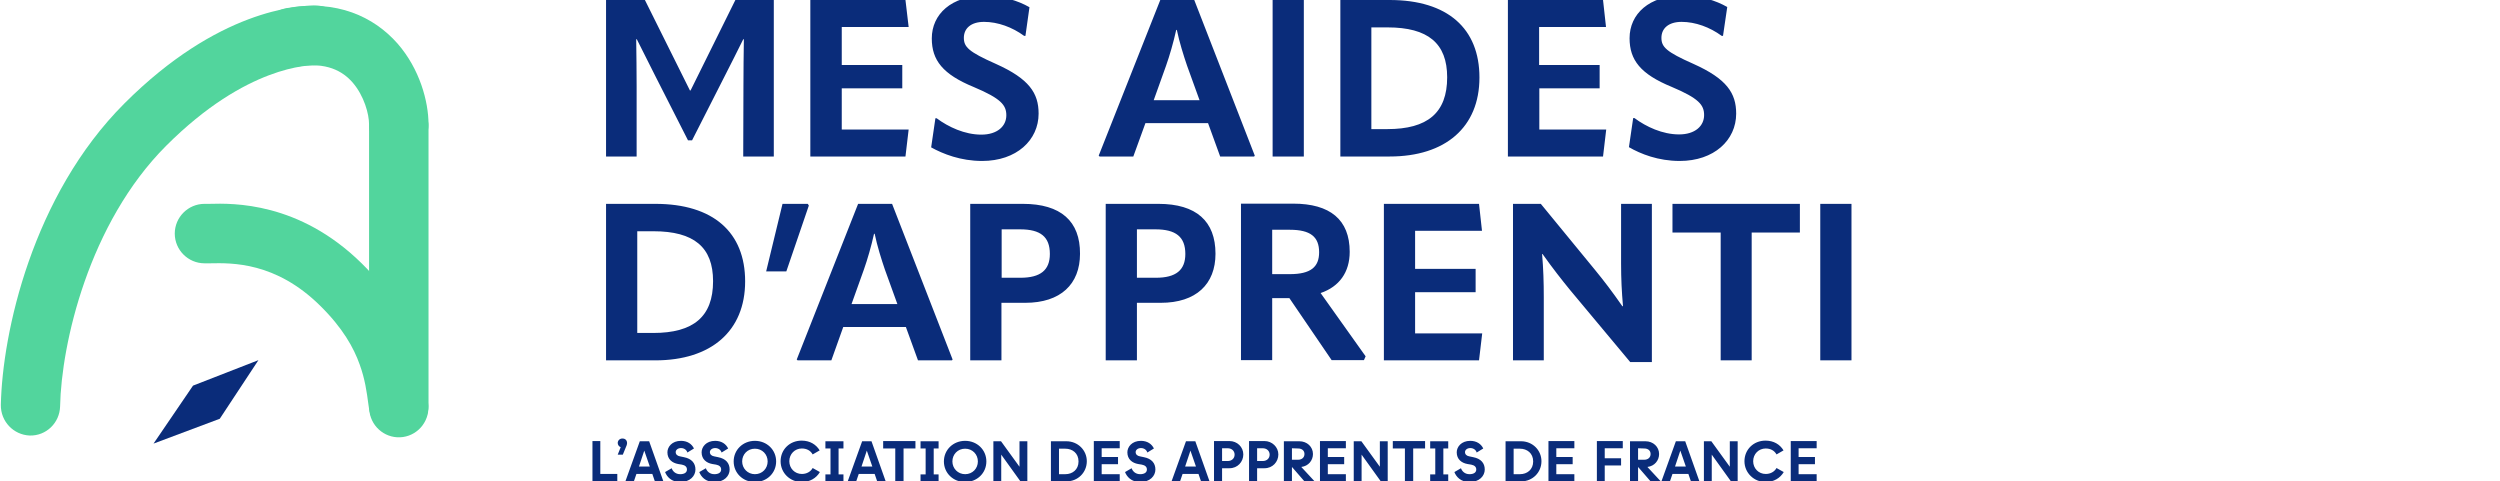 <?xml version="1.0" encoding="utf-8"?>
<!-- Generator: $$$/GeneralStr/196=Adobe Illustrator 27.6.0, SVG Export Plug-In . SVG Version: 6.00 Build 0)  -->
<svg version="1.1" id="Calque_1" xmlns="http://www.w3.org/2000/svg" xmlns:xlink="http://www.w3.org/1999/xlink" x="0px" y="0px"
	 viewBox="0 0 1177.3 226.7" style="enable-background:new 0 0 1177.3 226.7;" xml:space="preserve">
<style type="text/css">
	.st0{fill-rule:evenodd;clip-rule:evenodd;fill:#52D59D;}
	.st1{fill:#0A2C7A;}
</style>
<path class="st0" d="M148.6,30.7c-2.7,0-32.4,0-70.3,37.9c-36.5,36.5-49.4,93.3-50,122.8c-0.2,7.7-6.5,13.9-14.3,13.7
	c-7.6-0.3-13.7-6.6-13.6-14.4c0.7-33.9,14.8-98.6,58.2-142C102.7,4.6,140,2.6,148.7,2.6c7.7,0,14,6.3,14,14
	C162.6,24.4,156.4,30.7,148.6,30.7L148.6,30.7z"/>
<path class="st0" d="M187.8,45.6c7.7,0,14,6.3,14,14V191c0,7.7-6.3,14-14,14s-14-6.3-14-14V59.6C173.8,51.8,180.1,45.6,187.8,45.6z"
	/>
<path class="st0" d="M187.2,20.5c10.4,11.9,14.6,27.2,14.6,38.1c0,7.7-6.3,14-14,14s-14-6.3-14-14c0-4.9-2.3-13.4-7.7-19.7
	c-4.7-5.4-12.4-9.9-26.2-7.5c-7.6,1.3-14.9-3.8-16.2-11.4c-1.3-7.6,3.8-14.9,11.4-16.2C158.5-0.3,176,7.8,187.2,20.5z"/>
<path class="st0" d="M189.8,205.8c-7.6,1.1-14.7-4.2-15.8-11.9c-0.2-1.2-0.3-2.3-0.5-3.4c-0.8-6-1.6-11.9-4.1-18.8
	c-2.8-7.9-8-17.3-18.7-27.8c-20.9-20.6-41.5-20.1-51.8-19.9c-0.9,0-1.8,0-2.6,0c-7.7,0-14-6.3-14-14s6.3-14,14-14c0.6,0,1.4,0,2.3,0
	c11.1-0.3,42.2-1,71.7,28c13.6,13.4,21.1,26.5,25.4,38.3c3.6,9.9,4.7,18.9,5.5,25c0.1,1,0.2,1.9,0.4,2.7
	C202.7,197.6,197.4,204.7,189.8,205.8z"/>
<path class="st1" d="M103.5,197.2L103.5,197.2l18.2-27.6l-30.8,12l0,0l-18.6,27.3L103.5,197.2z"/>
<path class="st1" d="M299.8,73.7V40.6c0-7.3-0.1-14.8-0.2-22.1h0.3c2.9,5.7,5.7,11.4,8.6,17.1L324,66.1h1.9l15.5-30.5
	c2.9-5.6,5.7-11.3,8.6-17.1h0.3c-0.1,7.3-0.2,14.8-0.2,22.1L350,73.7h14.4V0h-18.1l-21.1,42.6h-0.3L303.7,0h-18.3v73.7H299.8z
	 M424.9,41.6v-11h-28.5V12.7h31.5L426.4,0h-44.8v73.7h44.8l1.5-12.7h-31.5V41.6H424.9z M462.5,75.8c16.2,0,26.6-9.8,26.6-22.3
	c0-9.7-4.5-16.4-20.1-23.4c-12.9-5.7-15.1-8-15.1-12.3s3.2-7.5,9.5-7.5c6.5,0,13.3,2.5,18.9,6.6h0.6l1.9-13.5
	C479.4,0.3,472-2,463.8-2c-15.8,0-25,8.7-25,20.1c0,10.3,5.2,16.9,19.8,22.9c12.8,5.4,15.3,8.5,15.3,13.3c0,5.1-4.2,9.1-11.8,9.1
	c-7.8,0-15.5-3.6-21-7.7h-0.6l-2,13.7C444.1,72.5,452.4,75.8,462.5,75.8z M546.4,0l-29,73.3l0.4,0.4h15.9l5.7-15.7h29.5l5.7,15.7h16
	l0.3-0.4L562.4,0H546.4z M549.1,31c1.7-4.8,3.5-11,4.8-16.9h0.3c1.2,5.8,3.2,12.1,4.8,16.8l5.9,16.3h-21.6L549.1,31z M599.3,73.7
	H614V0h-14.7V73.7z M654.4,73.7c26.3,0,42.3-13.8,42.3-37.2c0-23.1-15-36.5-42.3-36.5h-23.2v73.7H654.4z M645.8,12.9h7.6
	c19.1,0,28.1,7.5,28.1,23.5c0,16.8-9.3,24.4-28.2,24.4h-7.5V12.9L645.8,12.9z M753.3,41.6v-11h-28.5V12.7h31.5L754.9,0h-44.8v73.7
	h44.8l1.5-12.7h-31.5V41.6H753.3z M791,75.8c16.2,0,26.6-9.8,26.6-22.3c0-9.7-4.5-16.4-20.1-23.4c-12.9-5.7-15.1-8-15.1-12.3
	s3.2-7.5,9.5-7.5c6.5,0,13.3,2.5,18.9,6.6h0.6l2-13.6c-5.4-3.1-12.8-5.4-21-5.4c-15.8,0-25,8.7-25,20.1c0,10.3,5.2,16.9,19.8,22.9
	c12.8,5.4,15.3,8.5,15.3,13.3c0,5.1-4.2,9.1-11.8,9.1c-7.8,0-15.5-3.6-21-7.7h-0.6l-2,13.7C772.6,72.5,780.9,75.8,791,75.8z
	 M308.6,169.7c26.3,0,42.3-13.8,42.3-37.2c0-23.1-15-36.5-42.3-36.5h-23.2v73.7H308.6z M300.1,108.9h7.6c19.1,0,28.1,7.5,28.1,23.5
	c0,16.8-9.3,24.4-28.2,24.4h-7.5V108.9z M380.4,96h-11.9l-7.7,31.8h9.5l10.6-31L380.4,96z M404.1,96l-28.9,73.3l0.4,0.4h15.9
	l5.6-15.7h29.5l5.7,15.7h16l0.3-0.4L420.1,96H404.1z M406.8,127c1.7-4.8,3.5-11,4.8-16.9h0.3c1.2,5.8,3.2,12.1,4.8,16.8l5.9,16.3
	H401L406.8,127z M481.7,96h-24.8v73.7h14.7v-27.1h11.2c16.7,0,25.8-8.8,25.8-23.1C508.7,104.2,499.6,96,481.7,96z M471.7,130.8V108
	h8.7c9.6,0,14,3.5,14,11.6c0,7.6-4.4,11.2-13.9,11.2H471.7z M545.5,96h-24.8v73.7h14.7v-27.1h11.2c16.7,0,25.8-8.8,25.8-23.1
	C572.4,104.2,563.4,96,545.5,96z M535.4,130.8V108h8.7c9.6,0,14.1,3.5,14.1,11.6c0,7.6-4.4,11.2-13.9,11.2H535.4z M621.9,138
	c8.8-3,13.7-9.8,13.7-19.4c0-15.2-9.3-22.7-26.6-22.7h-24.6v73.7h14.7v-29.2h8.1l19.9,29.2h15.2l0.8-1.8L621.9,138z M607.4,108.2
	c9.7,0,13.8,3.3,13.8,10.6c0,6.9-3.9,10.3-13.8,10.3h-8.3v-20.9C599.1,108.2,607.4,108.2,607.4,108.2z M694.9,137.6v-11h-28.5v-17.9
	h31.5L696.5,96h-44.8v73.7h44.8L698,157h-31.6v-19.4H694.9z M727,169.7V140c0-7-0.2-13.5-0.8-20.4h0.2c4.9,6.9,9,12.1,13,17
	l28.3,33.9h10.2V96h-14.5v28.2c0,7.1,0.3,13.1,0.9,20H764c-4.8-6.9-8.7-12-12.8-17L725.6,96h-13.1v73.7H727z M787.6,96v13.5h22.7
	v60.2h14.6v-60.2h22.7V96H787.6z M857.2,169.7h14.7V96h-14.7V169.7z"/>
<path class="st1" d="M290.7,226.7v-3.5h-8v-15.5H279v18.9h11.7V226.7z M295.3,208.7c0-1.3-0.8-2.2-2.2-2.2c-1.3,0-2.2,1-2.2,2.1
	c0,0.9,0.6,1.7,1.4,2l-1.4,3.5h2.4l1.8-4.4C295.2,209.3,295.3,209,295.3,208.7z M312.4,226.7l-6.7-18.9h-4.4l-6.8,18.9h4l1.2-3.5
	h7.5l1.2,3.5H312.4z M303.4,212.2l2.6,7.5h-5.1L303.4,212.2z M320.3,227c4.7,0,7.2-2.9,7.2-5.9s-1.8-5.1-5.4-5.8l-1.9-0.4
	c-1.2-0.2-2-0.9-2-2c0-1,1-1.9,2.5-1.9c1.6,0,2.7,1,3,2.1l3.1-1.9c-1-2.1-3.1-3.6-6.1-3.6c-4.3,0-6.4,2.9-6.4,5.4c0,3.3,2.3,5,5,5.5
	l1.8,0.3c1.5,0.3,2.4,1,2.4,2.3c0,1.4-1.2,2.2-3.2,2.2c-2.2,0-3.5-1.4-4-2.8l-3.1,1.8C314,224.4,316.1,227,320.3,227z M336.4,227
	c4.7,0,7.2-2.9,7.2-5.9s-1.8-5.1-5.4-5.8l-1.9-0.4c-1.2-0.2-2-0.9-2-2c0-1,1-1.9,2.5-1.9c1.6,0,2.7,1,3,2.1l3.1-1.9
	c-1-2.1-3.1-3.6-6.1-3.6c-4.3,0-6.4,2.9-6.4,5.4c0,3.3,2.3,5,5,5.5l1.8,0.3c1.5,0.3,2.4,1,2.4,2.3c0,1.4-1.2,2.2-3.2,2.2
	c-2.2,0-3.5-1.4-4-2.8l-3.1,1.8C330.1,224.4,332.2,227,336.4,227z M355.5,227c5.6,0,10-4.2,10-9.7s-4.4-9.7-10-9.7s-10,4.2-10,9.7
	S349.9,227,355.5,227z M355.5,223.3c-3.4,0-6-2.7-6-6s2.5-6,6-6s6,2.7,6,6S359,223.3,355.5,223.3z M377.6,227c3.7,0,6.8-1.8,8.5-4.7
	l-3.4-1.9c-1,1.8-2.9,2.8-5.1,2.8c-3.3,0-5.9-2.6-5.9-6s2.6-6,5.9-6c2.3,0,4.1,1,5.1,2.8l3.3-1.9c-1.7-2.8-4.6-4.6-8.5-4.6
	c-5.6,0-9.9,4.2-9.9,9.7S372,227,377.6,227z M397.2,207.8h-8.5v3.4h2.4v12.2h-2.4v3.4h8.5v-3.4h-2.3v-12.2h2.3V207.8z M417.1,226.7
	l-6.7-18.9H406l-6.8,18.9h4l1.2-3.5h7.5l1.2,3.5H417.1z M408.2,212.2l2.6,7.5h-5.1L408.2,212.2z M425.5,226.7v-15.5h5.6v-3.5h-15.2
	v3.5h5.7v15.5H425.5z M442,207.8h-8.5v3.4h2.4v12.2h-2.4v3.4h8.5v-3.4h-2.3v-12.2h2.3V207.8z M454.5,227c5.6,0,10-4.2,10-9.7
	s-4.4-9.7-10-9.7s-10,4.2-10,9.7S448.9,227,454.5,227z M454.5,223.3c-3.4,0-6-2.7-6-6s2.5-6,6-6s6,2.7,6,6S458,223.3,454.5,223.3z
	 M483.8,226.9v-19.1h-3.7v12l-8.7-12h-3.6v18.9h3.7v-12.6l9.2,12.8L483.8,226.9L483.8,226.9z M502.2,226.7c5.4,0,9.6-4.2,9.6-9.5
	c0-5.2-4.2-9.4-9.6-9.4h-7.3v18.9H502.2z M498.7,211.3h3c3.3,0,6.2,2.1,6.2,6s-2.9,6-6.2,6h-3V211.3z M527.3,226.7v-3.4h-8.5v-4.7
	h7.7v-3.4h-7.7v-4.1h8.5v-3.4h-12.2v18.9L527.3,226.7L527.3,226.7z M536.9,227c4.7,0,7.2-2.9,7.2-5.9s-1.8-5.1-5.4-5.8l-1.9-0.4
	c-1.2-0.2-2-0.9-2-2c0-1,1-1.9,2.5-1.9c1.6,0,2.7,1,3,2.1l3.1-1.9c-1-2.1-3.1-3.6-6.1-3.6c-4.3,0-6.4,2.9-6.4,5.4c0,3.3,2.3,5,5,5.5
	l1.8,0.3c1.5,0.3,2.4,1,2.4,2.3c0,1.4-1.2,2.2-3.2,2.2c-2.2,0-3.5-1.4-4-2.8l-3.1,1.8C530.6,224.4,532.7,227,536.9,227z
	 M569.6,226.7l-6.7-18.9h-4.4l-6.8,18.9h4l1.2-3.5h7.5l1.2,3.5H569.6z M560.6,212.2l2.6,7.5h-5.1L560.6,212.2z M575.5,226.7v-6.2
	h3.5c3.8,0,6.5-3,6.5-6.5s-2.9-6.3-6.5-6.3h-7.3v18.9h3.8V226.7z M575.5,211.1h2.7c1.8,0,3.2,1.2,3.2,3s-1.4,3-3.2,3h-2.7V211.1z
	 M592,226.7v-6.2h3.5c3.8,0,6.5-3,6.5-6.5s-3-6.3-6.5-6.3h-7.3v18.9h3.8V226.7z M592,211.1h2.7c1.8,0,3.2,1.2,3.2,3s-1.4,3-3.2,3
	H592V211.1z M612.8,219.9c3.4-0.4,5.5-3.1,5.5-6.1c0-3.4-2.8-6-6.4-6h-7.3v18.9h3.8V220h0.1l5.9,6.8h4.8L612.8,219.9z M611.3,211.2
	c1.7,0,3,0.9,3,2.6c0,1.7-1.3,2.7-3,2.7h-2.9v-5.4L611.3,211.2L611.3,211.2z M633.8,226.7v-3.4h-8.5v-4.7h7.7v-3.4h-7.7v-4.1h8.5
	v-3.4h-12.2v18.9L633.8,226.7L633.8,226.7z M653.5,226.9v-19.1h-3.7v12l-8.7-12h-3.6v18.9h3.7v-12.6l9.2,12.8L653.5,226.9
	L653.5,226.9z M665.5,226.7v-15.5h5.6v-3.5h-15.2v3.5h5.7v15.5H665.5z M682,207.8h-8.5v3.4h2.4v12.2h-2.4v3.4h8.5v-3.4h-2.3v-12.2
	h2.3V207.8z M692,227c4.7,0,7.2-2.9,7.2-5.9s-1.8-5.1-5.4-5.8l-1.9-0.4c-1.2-0.2-2-0.9-2-2c0-1,1-1.9,2.5-1.9c1.6,0,2.7,1,3,2.1
	l3.1-1.9c-1-2.1-3.1-3.6-6.1-3.6c-4.3,0-6.4,2.9-6.4,5.4c0,3.3,2.3,5,5,5.5l1.8,0.3c1.5,0.3,2.4,1,2.4,2.3c0,1.4-1.2,2.2-3.2,2.2
	c-2.2,0-3.5-1.4-4-2.8l-3.1,1.8C685.7,224.4,687.8,227,692,227z M716.3,226.7c5.4,0,9.6-4.2,9.6-9.5c0-5.2-4.2-9.4-9.6-9.4H709v18.9
	H716.3z M712.8,211.3h3c3.3,0,6.2,2.1,6.2,6s-2.9,6-6.2,6h-3V211.3z M741.4,226.7v-3.4h-8.5v-4.7h7.7v-3.4h-7.7v-4.1h8.5v-3.4h-12.2
	v18.9L741.4,226.7L741.4,226.7z M755.7,226.7v-7.5h7.7v-3.4h-7.7v-4.7h8.5v-3.4H752v18.9L755.7,226.7L755.7,226.7z M775.8,219.9
	c3.4-0.4,5.5-3.1,5.5-6.1c0-3.4-2.8-6-6.4-6h-7.3v18.9h3.8V220h0.1l5.9,6.8h4.8L775.8,219.9z M774.3,211.2c1.7,0,3,0.9,3,2.6
	c0,1.7-1.3,2.7-3,2.7h-2.9v-5.4L774.3,211.2L774.3,211.2z M800.3,226.7l-6.7-18.9h-4.4l-6.8,18.9h4l1.2-3.5h7.5l1.2,3.5H800.3z
	 M791.3,212.2l2.6,7.5h-5.1L791.3,212.2z M818.3,226.9v-19.1h-3.7v12l-8.7-12h-3.5v18.9h3.7v-12.6l9.2,12.8L818.3,226.9L818.3,226.9
	z M831.5,227c3.7,0,6.8-1.8,8.5-4.7l-3.4-1.9c-1,1.8-2.9,2.8-5.1,2.8c-3.3,0-5.9-2.6-5.9-6s2.6-6,5.9-6c2.3,0,4.1,1,5.1,2.8l3.3-1.9
	c-1.7-2.8-4.6-4.6-8.5-4.6c-5.6,0-9.9,4.2-9.9,9.7S826,227,831.5,227z M855.5,226.7v-3.4H847v-4.7h7.7v-3.4H847v-4.1h8.5v-3.4h-12.2
	v18.9L855.5,226.7L855.5,226.7z"/>
</svg>
